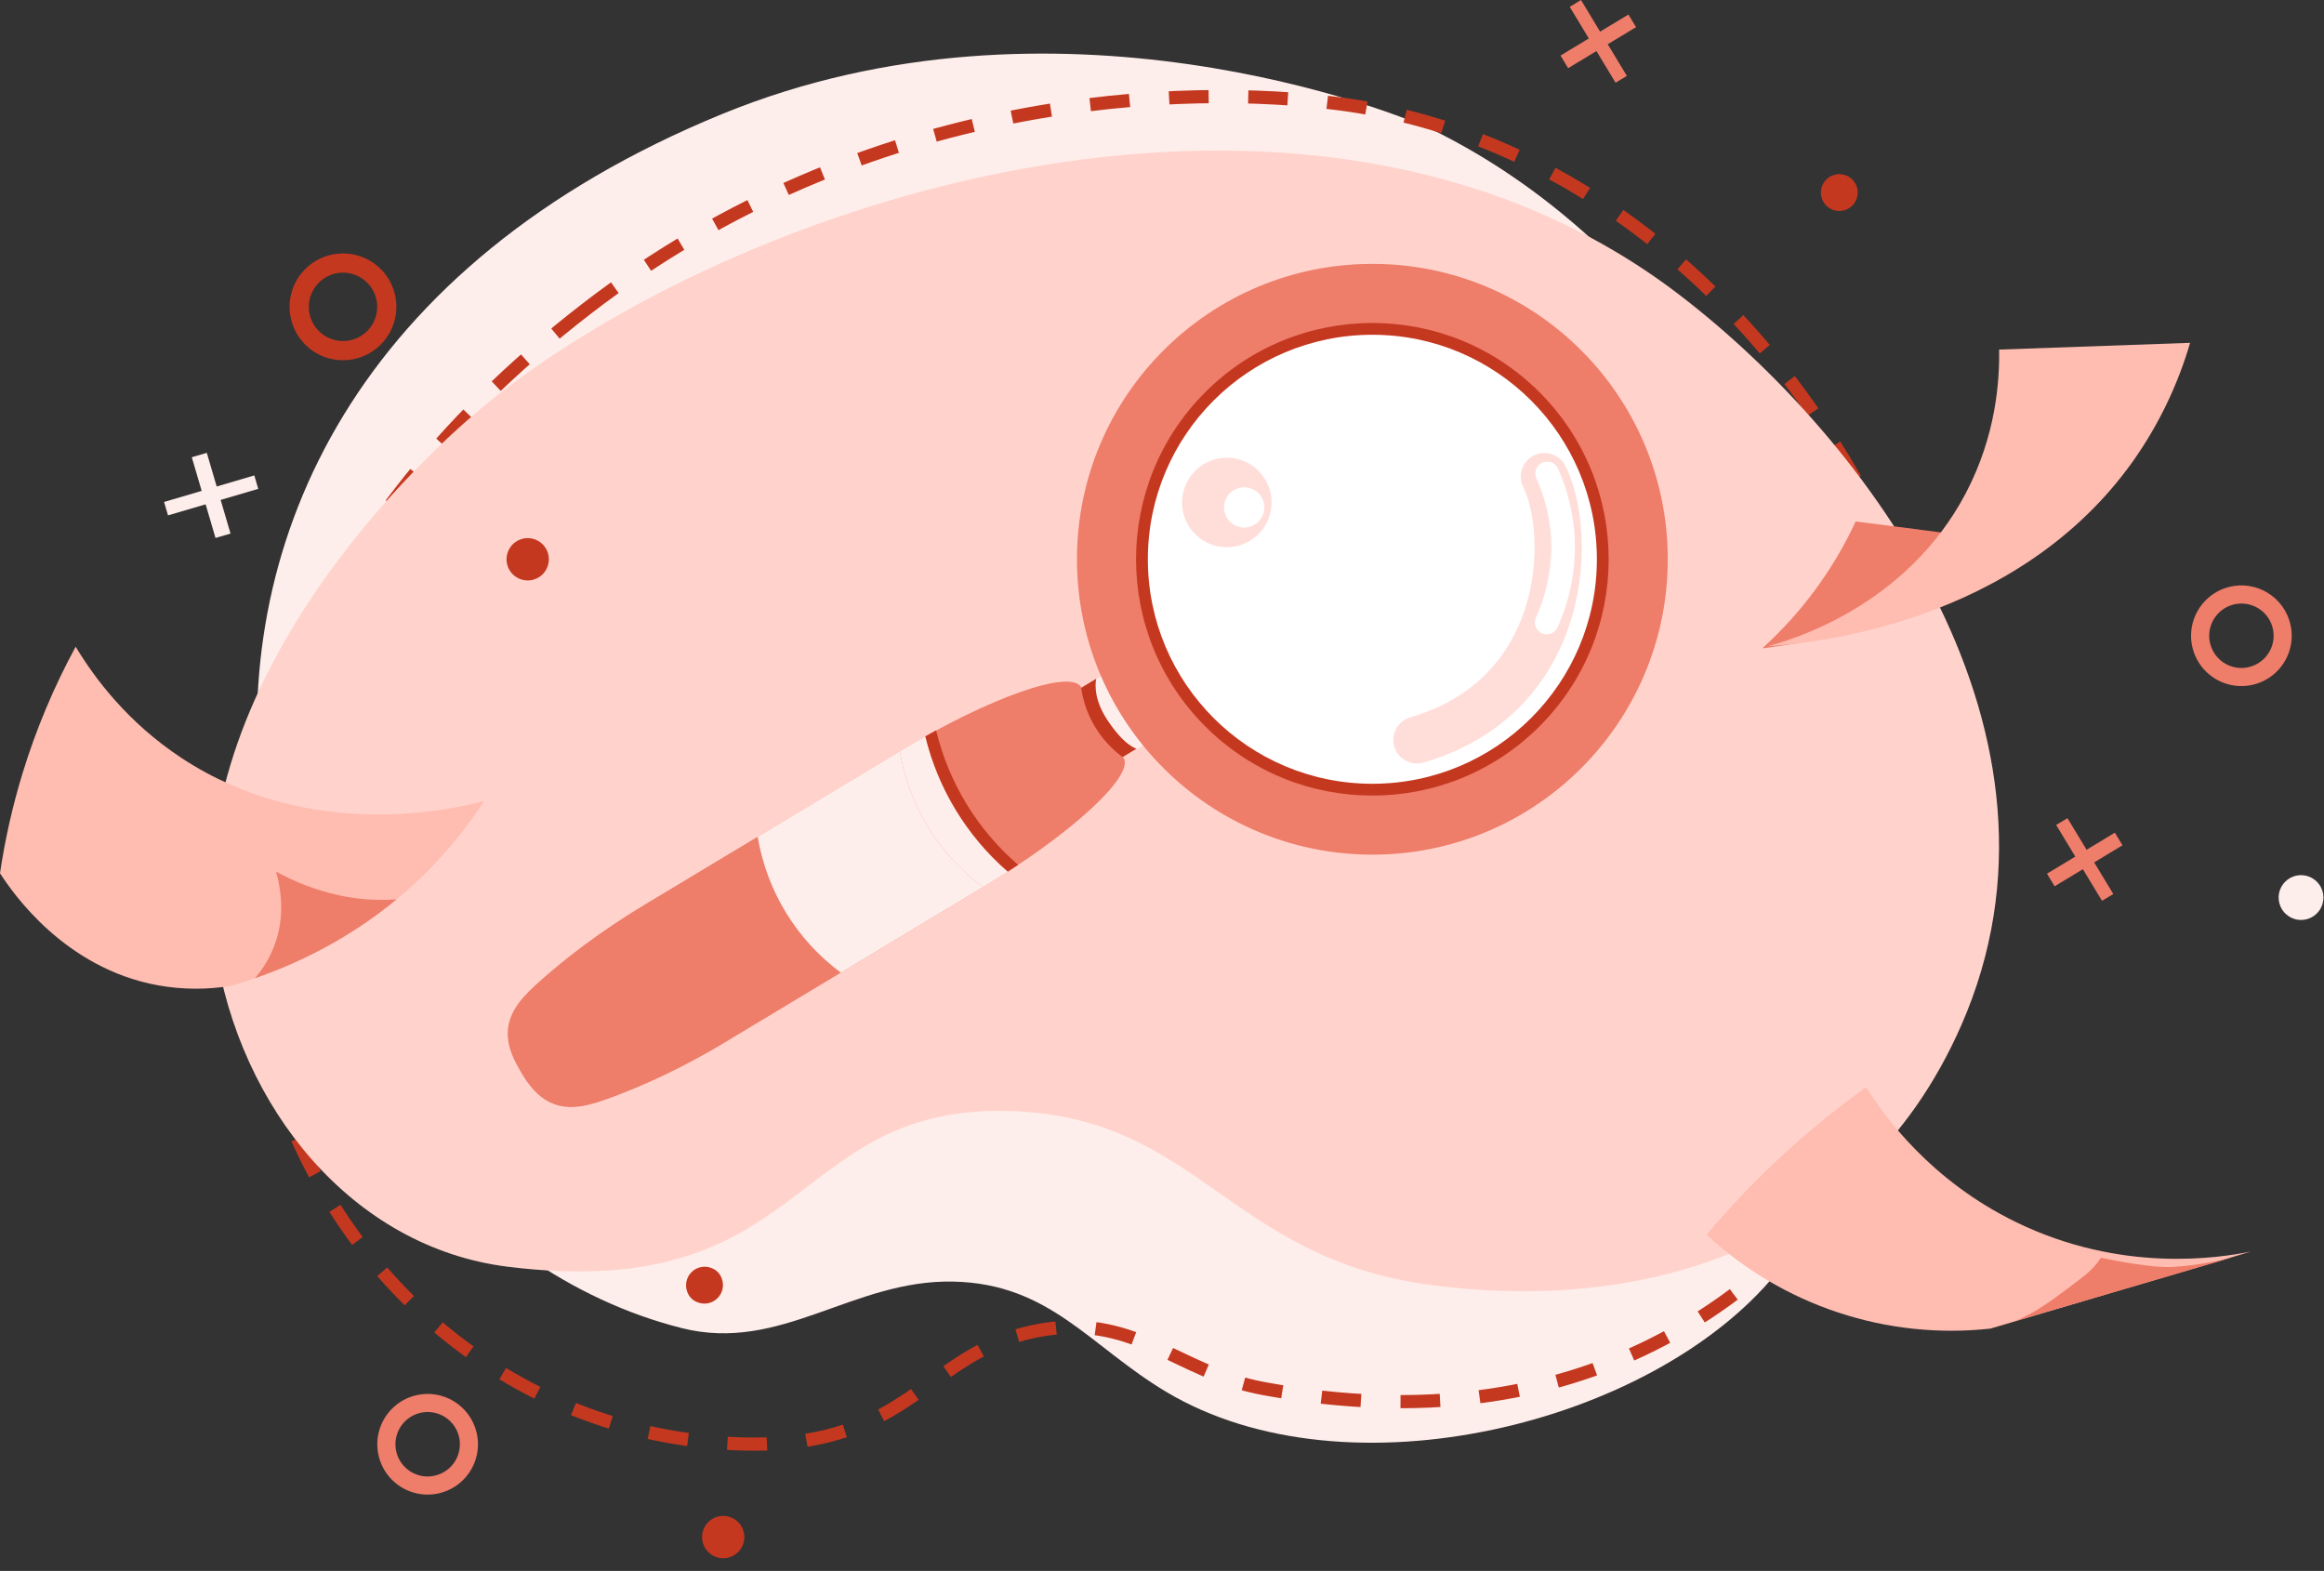 <svg width="179" height="121" viewBox="0 0 179 121" fill="none" xmlns="http://www.w3.org/2000/svg">
<rect x="0" y="0" width="179" height="121" fill="#333333" stroke="none"/>
<g clip-path="url(#clip0_7441_104912)">
<path d="M55.624 8.781C-0.974 31.986 18.419 93.708 52.512 102.295C60.155 104.224 65.675 98.543 73.438 98.713C80.862 98.874 83.922 103.676 89.824 107.205C103.761 115.54 127.299 109.682 136.795 98.098C154.005 77.103 143.293 26.523 110.671 10.164C107.504 8.577 81.184 -1.698 55.624 8.781Z" fill="#FEEEEB"/>
<path d="M45.165 23.792C-1.296 59.646 21.649 111.009 57.956 111.232C69.984 111.305 71.42 104.3 79.547 102.567C87.32 100.909 90.5 105.696 97.342 106.955C121.752 111.446 136.708 100.229 145.723 86.447C162.062 61.471 139.956 12.739 103.096 7.987C91.549 6.5 67.02 6.927 45.165 23.792Z" stroke="#C43820" stroke-width="1.015" stroke-miterlimit="10" stroke-dasharray="3.05 3.05"/>
<path d="M16.572 72.912C13.7 53.557 31.18 35.793 39.081 29.838C60.048 14.034 101.961 1.78 129.324 22.687C143.875 33.805 160.878 56.597 151.065 78.966C143.073 97.185 125.177 100.977 110.195 98.977C94.584 96.893 92.296 86.007 77.774 85.576C60.66 85.068 62.443 100.484 39.082 97.564C27.179 96.074 18.422 85.374 16.572 72.912Z" fill="#FFD3CC"/>
<path d="M55.571 98.421C55.684 98.687 55.714 98.981 55.656 99.265C55.598 99.549 55.455 99.808 55.247 100.009C55.039 100.209 54.775 100.342 54.489 100.39C54.204 100.437 53.911 100.397 53.648 100.275C53.491 100.207 53.348 100.108 53.229 99.985C53.11 99.861 53.016 99.715 52.954 99.555C52.841 99.288 52.812 98.994 52.87 98.711C52.928 98.427 53.07 98.168 53.279 97.967C53.487 97.766 53.751 97.633 54.036 97.586C54.322 97.538 54.615 97.579 54.877 97.701C55.035 97.769 55.177 97.867 55.297 97.991C55.416 98.115 55.509 98.261 55.571 98.421Z" fill="#C43820"/>
<path d="M143.002 15.314C143.269 14.577 142.887 13.764 142.151 13.498C141.414 13.232 140.601 13.613 140.335 14.35C140.068 15.086 140.45 15.899 141.186 16.166C141.923 16.432 142.736 16.05 143.002 15.314Z" fill="#C43820"/>
<path d="M1.736 59.564C0.966 62.082 0.386 64.655 0 67.26C0.982 68.782 4.983 74.592 12.183 75.895C14.035 76.226 15.93 76.239 17.786 75.933C18.352 75.768 18.972 75.576 19.636 75.346C22.692 74.289 26.679 72.468 30.547 69.271C31.338 68.617 32.124 67.906 32.896 67.132C34.543 65.479 36.013 63.659 37.281 61.7C35.101 62.275 23.981 64.968 13.994 58.391C9.81 55.636 7.269 52.205 5.827 49.812C4.141 52.919 2.771 56.185 1.736 59.564Z" fill="#FFBCB0"/>
<path d="M21.565 71.196C21.327 72.734 20.658 74.173 19.636 75.347C22.692 74.29 26.678 72.469 30.547 69.272C29.02 69.386 27.484 69.272 25.991 68.933C24.338 68.559 22.746 67.953 21.263 67.133C21.556 68.174 21.806 69.61 21.565 71.196Z" fill="#EE7D6A"/>
<path d="M142.925 40.168C144.249 40.334 145.572 40.501 146.895 40.67C148.404 40.863 149.912 41.059 151.42 41.258C150.158 43.981 146.798 46.161 144.287 47.553C141.566 49.059 139.544 49.427 135.727 49.944C138.758 47.203 141.206 43.879 142.925 40.171V40.168Z" fill="#EE7D6A"/>
<path d="M168.686 26.406C167.74 29.649 166.265 32.714 164.32 35.477C155.366 48.127 139.453 49.552 136.153 49.777C137.886 49.315 146.823 46.748 151.424 37.96C153.747 33.522 154.019 29.307 153.976 26.926L168.686 26.406Z" fill="#FFBCB0"/>
<path d="M143.734 83.742C139.178 86.999 135.049 90.815 131.444 95.101C134.356 97.803 137.816 99.848 141.587 101.096C145.359 102.344 149.355 102.767 153.305 102.334L173.378 96.397C170.925 96.893 163.4 98.087 155.289 94.137C148.679 90.919 145.137 85.97 143.734 83.742Z" fill="#FFBCB0"/>
<path d="M153.656 102.213L173.048 96.527C171.207 97.104 169.305 97.458 167.38 97.582C165.88 97.684 163.096 97.142 161.816 96.878C161.181 97.831 160.744 98.123 159.188 99.297C156.833 101.083 155.574 101.761 153.656 102.213Z" fill="#EE7D6A"/>
<path d="M120.903 0.526L122.375 2.961L120.195 4.278L120.782 5.251L122.962 3.934L124.434 6.371L125.304 5.845L123.832 3.408L126.012 2.091L125.424 1.12L123.244 2.437L121.773 0L120.903 0.526Z" fill="#EE7D6A"/>
<path d="M158.371 63.541L159.843 65.977L157.663 67.294L158.25 68.266L160.43 66.949L161.902 69.385L162.772 68.86L161.3 66.424L163.479 65.107L162.893 64.134L160.713 65.451L159.241 63.016L158.371 63.541Z" fill="#EE7D6A"/>
<path d="M172.081 45.13C171.322 45.24 170.613 45.572 170.043 46.086C169.473 46.599 169.068 47.269 168.879 48.012C168.69 48.755 168.726 49.538 168.982 50.261C169.238 50.984 169.702 51.615 170.317 52.074C170.931 52.532 171.668 52.799 172.434 52.839C173.199 52.879 173.96 52.692 174.619 52.3C175.278 51.908 175.806 51.329 176.136 50.637C176.467 49.945 176.584 49.17 176.474 48.411C176.401 47.907 176.23 47.423 175.97 46.985C175.709 46.547 175.365 46.165 174.958 45.861C174.55 45.556 174.086 45.334 173.592 45.209C173.099 45.084 172.585 45.057 172.081 45.13ZM172.995 51.425C172.509 51.495 172.014 51.419 171.571 51.208C171.128 50.997 170.758 50.659 170.507 50.237C170.256 49.815 170.136 49.328 170.162 48.839C170.188 48.349 170.358 47.877 170.652 47.484C170.946 47.091 171.349 46.794 171.812 46.63C172.274 46.466 172.775 46.443 173.251 46.564C173.726 46.685 174.155 46.944 174.484 47.308C174.812 47.673 175.025 48.127 175.095 48.612C175.142 48.935 175.125 49.264 175.044 49.58C174.964 49.895 174.822 50.192 174.626 50.453C174.431 50.715 174.186 50.934 173.906 51.101C173.626 51.267 173.316 51.377 172.993 51.424L172.995 51.425Z" fill="#EE7D6A"/>
<path d="M32.383 107.403C31.624 107.513 30.914 107.846 30.344 108.359C29.773 108.872 29.368 109.543 29.179 110.286C28.99 111.03 29.026 111.812 29.282 112.536C29.538 113.259 30.002 113.89 30.617 114.349C31.232 114.808 31.968 115.074 32.735 115.115C33.501 115.155 34.261 114.967 34.921 114.575C35.58 114.182 36.108 113.603 36.438 112.911C36.769 112.219 36.886 111.444 36.776 110.685C36.628 109.667 36.083 108.75 35.259 108.134C34.435 107.519 33.401 107.256 32.383 107.403ZM33.297 113.698C32.811 113.769 32.315 113.693 31.872 113.482C31.428 113.271 31.058 112.933 30.806 112.511C30.555 112.089 30.435 111.602 30.461 111.112C30.486 110.622 30.657 110.15 30.95 109.756C31.244 109.363 31.648 109.065 32.111 108.902C32.574 108.738 33.075 108.715 33.551 108.836C34.026 108.956 34.456 109.216 34.784 109.581C35.113 109.946 35.326 110.4 35.396 110.886C35.49 111.537 35.321 112.199 34.928 112.726C34.534 113.253 33.947 113.602 33.296 113.697L33.297 113.698Z" fill="#EE7D6A"/>
<path d="M41.453 44.493C42.234 44.046 42.505 43.051 42.059 42.27C41.612 41.488 40.617 41.217 39.836 41.664C39.054 42.111 38.783 43.106 39.23 43.887C39.676 44.669 40.672 44.94 41.453 44.493Z" fill="#C43820"/>
<path d="M57.276 118.816C57.511 117.947 56.997 117.053 56.128 116.818C55.259 116.583 54.365 117.097 54.13 117.966C53.895 118.835 54.409 119.729 55.278 119.964C56.147 120.199 57.041 119.685 57.276 118.816Z" fill="#C43820"/>
<path d="M19.587 36.619L16.69 37.471L15.928 34.879L14.772 35.218L15.534 37.81L12.637 38.662L12.941 39.696L15.838 38.844L16.599 41.436L17.756 41.096L16.994 38.504L19.891 37.654L19.587 36.619Z" fill="#FEEEEB"/>
<path d="M30.505 24.1C30.597 23.292 30.448 22.474 30.075 21.751C29.703 21.027 29.124 20.43 28.413 20.036C27.701 19.641 26.889 19.466 26.078 19.534C25.267 19.601 24.494 19.907 23.857 20.413C23.22 20.92 22.748 21.604 22.5 22.378C22.252 23.153 22.239 23.984 22.463 24.767C22.687 25.549 23.138 26.247 23.759 26.773C24.38 27.299 25.143 27.628 25.951 27.721C27.035 27.844 28.124 27.532 28.977 26.853C29.831 26.174 30.381 25.184 30.505 24.1ZM23.804 23.336C23.863 22.818 24.074 22.33 24.411 21.933C24.747 21.535 25.194 21.247 25.694 21.103C26.195 20.96 26.727 20.968 27.223 21.127C27.718 21.286 28.156 21.588 28.48 21.996C28.804 22.403 29 22.898 29.043 23.417C29.086 23.936 28.974 24.456 28.722 24.911C28.469 25.366 28.087 25.736 27.624 25.975C27.161 26.213 26.638 26.309 26.121 26.25C25.777 26.211 25.445 26.104 25.142 25.937C24.839 25.769 24.573 25.544 24.358 25.273C24.142 25.003 23.982 24.692 23.887 24.36C23.792 24.027 23.763 23.679 23.802 23.336H23.804Z" fill="#C43820"/>
<path d="M176.76 70.793C176.432 70.7 176.139 70.511 175.917 70.252C175.696 69.992 175.556 69.672 175.517 69.334C175.477 68.995 175.538 68.652 175.693 68.348C175.849 68.044 176.09 67.793 176.388 67.626C176.686 67.459 177.026 67.385 177.366 67.412C177.707 67.438 178.031 67.566 178.299 67.777C178.567 67.988 178.767 68.274 178.872 68.598C178.978 68.923 178.985 69.271 178.892 69.6C178.831 69.818 178.727 70.022 178.586 70.201C178.446 70.379 178.272 70.528 178.074 70.638C177.876 70.749 177.658 70.82 177.432 70.846C177.207 70.873 176.978 70.855 176.76 70.793Z" fill="#FEEEEB"/>
<path d="M80.058 58.47C80.937 59.933 82.202 60.794 82.891 60.399L89.006 56.866C89.699 56.466 89.546 54.945 88.666 53.469L88.652 53.447C87.773 51.984 86.508 51.123 85.82 51.518L79.704 55.051C79.011 55.451 79.163 56.972 80.044 58.448L80.058 58.47Z" fill="#FEEEEB"/>
<path d="M87.544 57.669L85.602 58.838L82.329 53.543L84.434 52.277C84.434 52.277 84.085 53.58 85.229 55.359C86.577 57.453 87.544 57.669 87.544 57.669Z" fill="#C43820"/>
<path d="M105.703 65.828C118.268 65.828 128.455 55.641 128.455 43.076C128.455 30.511 118.268 20.324 105.703 20.324C93.138 20.324 82.951 30.511 82.951 43.076C82.951 55.641 93.138 65.828 105.703 65.828Z" fill="#EE7D6A"/>
<path d="M118.573 55.949C125.681 48.84 125.681 37.316 118.573 30.208C111.465 23.1 99.94 23.1 92.832 30.208C85.724 37.316 85.724 48.84 92.832 55.949C99.94 63.056 111.465 63.056 118.573 55.949Z" fill="#C43820"/>
<path d="M105.703 60.369C115.253 60.369 122.995 52.627 122.995 43.077C122.995 33.527 115.253 25.785 105.703 25.785C96.153 25.785 88.411 33.527 88.411 43.077C88.411 52.627 96.153 60.369 105.703 60.369Z" fill="white"/>
<path d="M39.11 79.47C39.059 80.728 39.692 81.824 40.056 82.454C40.419 83.085 41.136 84.324 42.391 84.922C43.853 85.621 45.436 85.145 47.091 84.531C49.325 83.706 52.499 82.336 56.253 80.035L75.73 68.321C82.515 64.24 87.382 59.761 86.545 58.371C85.656 57.733 84.907 56.921 84.343 55.983C83.779 55.046 83.412 54.003 83.266 52.919C82.428 51.526 76.19 53.725 69.403 57.806L49.923 69.517C46.115 71.788 43.416 73.943 41.657 75.507C40.389 76.624 39.174 77.82 39.11 79.47Z" fill="#EE7D6A"/>
<path d="M107.574 57.923C107.781 58.267 108.095 58.533 108.469 58.68C108.843 58.827 109.255 58.846 109.64 58.735C115.979 56.891 118.947 52.745 120.321 49.598C122.498 44.6 122.096 38.921 120.573 35.892C120.357 35.461 119.978 35.134 119.52 34.983C119.062 34.831 118.563 34.868 118.132 35.085C117.701 35.301 117.374 35.68 117.223 36.138C117.071 36.596 117.108 37.096 117.325 37.526C118.278 39.422 118.803 43.968 116.986 48.141C115.439 51.689 112.626 54.079 108.623 55.248C108.356 55.326 108.11 55.464 107.905 55.652C107.699 55.84 107.54 56.072 107.438 56.332C107.337 56.591 107.297 56.87 107.32 57.147C107.343 57.425 107.43 57.693 107.573 57.932L107.574 57.923Z" fill="#FFDED9"/>
<path d="M118.397 48.389L118.397 48.389C118.324 48.27 118.282 48.136 118.273 47.997C118.264 47.859 118.289 47.72 118.346 47.593C119.266 45.568 119.661 43.343 119.495 41.125L119.495 41.125C119.372 39.609 118.985 38.126 118.35 36.744C118.282 36.543 118.291 36.323 118.375 36.127C118.459 35.931 118.614 35.773 118.808 35.684C119.003 35.595 119.223 35.581 119.427 35.645C119.63 35.709 119.802 35.846 119.911 36.029C120.629 37.595 121.068 39.275 121.206 40.992C121.397 43.498 120.954 46.011 119.915 48.299L119.915 48.299C119.869 48.402 119.803 48.494 119.721 48.572C119.639 48.649 119.542 48.709 119.437 48.749C119.332 48.789 119.219 48.808 119.107 48.804C118.994 48.8 118.883 48.775 118.781 48.728L118.78 48.728C118.621 48.657 118.487 48.539 118.397 48.389Z" fill="white" stroke="white" stroke-width="0.102"/>
<path d="M97.84 39.535C98.3 37.686 97.175 35.815 95.326 35.355C93.478 34.895 91.607 36.02 91.147 37.868C90.686 39.717 91.812 41.588 93.66 42.048C95.508 42.508 97.38 41.383 97.84 39.535Z" fill="#FFDED9"/>
<path d="M96.429 40.456C97.188 40.126 97.536 39.243 97.206 38.484C96.876 37.725 95.994 37.377 95.235 37.707C94.476 38.037 94.128 38.92 94.458 39.679C94.787 40.438 95.67 40.786 96.429 40.456Z" fill="white" stroke="white" stroke-width="0.102" stroke-miterlimit="10"/>
<path d="M69.305 57.861L58.358 64.445C59.056 68.633 61.352 72.387 64.763 74.916L75.709 68.33C72.299 65.801 70.003 62.047 69.305 57.859V57.861Z" fill="#FEEEEB"/>
<path d="M73.486 62.187C72.481 60.484 71.732 58.641 71.264 56.72C71.545 56.561 71.824 56.407 72.103 56.258C73.072 60.285 75.281 63.907 78.417 66.613C78.155 66.789 77.888 66.964 77.616 67.139C75.983 65.721 74.588 64.049 73.486 62.187Z" fill="#C43820"/>
<path d="M71.263 56.723C72.248 60.772 74.468 64.414 77.616 67.144C77.006 67.538 76.376 67.931 75.725 68.322L75.708 68.332C72.297 65.803 70.002 62.05 69.304 57.862L69.4 57.804C70.027 57.428 70.648 57.067 71.263 56.723Z" fill="#FEEEEB"/>
</g>
<defs>
<clipPath id="clip0_7441_104912">
<rect width="178.96" height="120.003" fill="white"/>
</clipPath>
</defs>
</svg>
